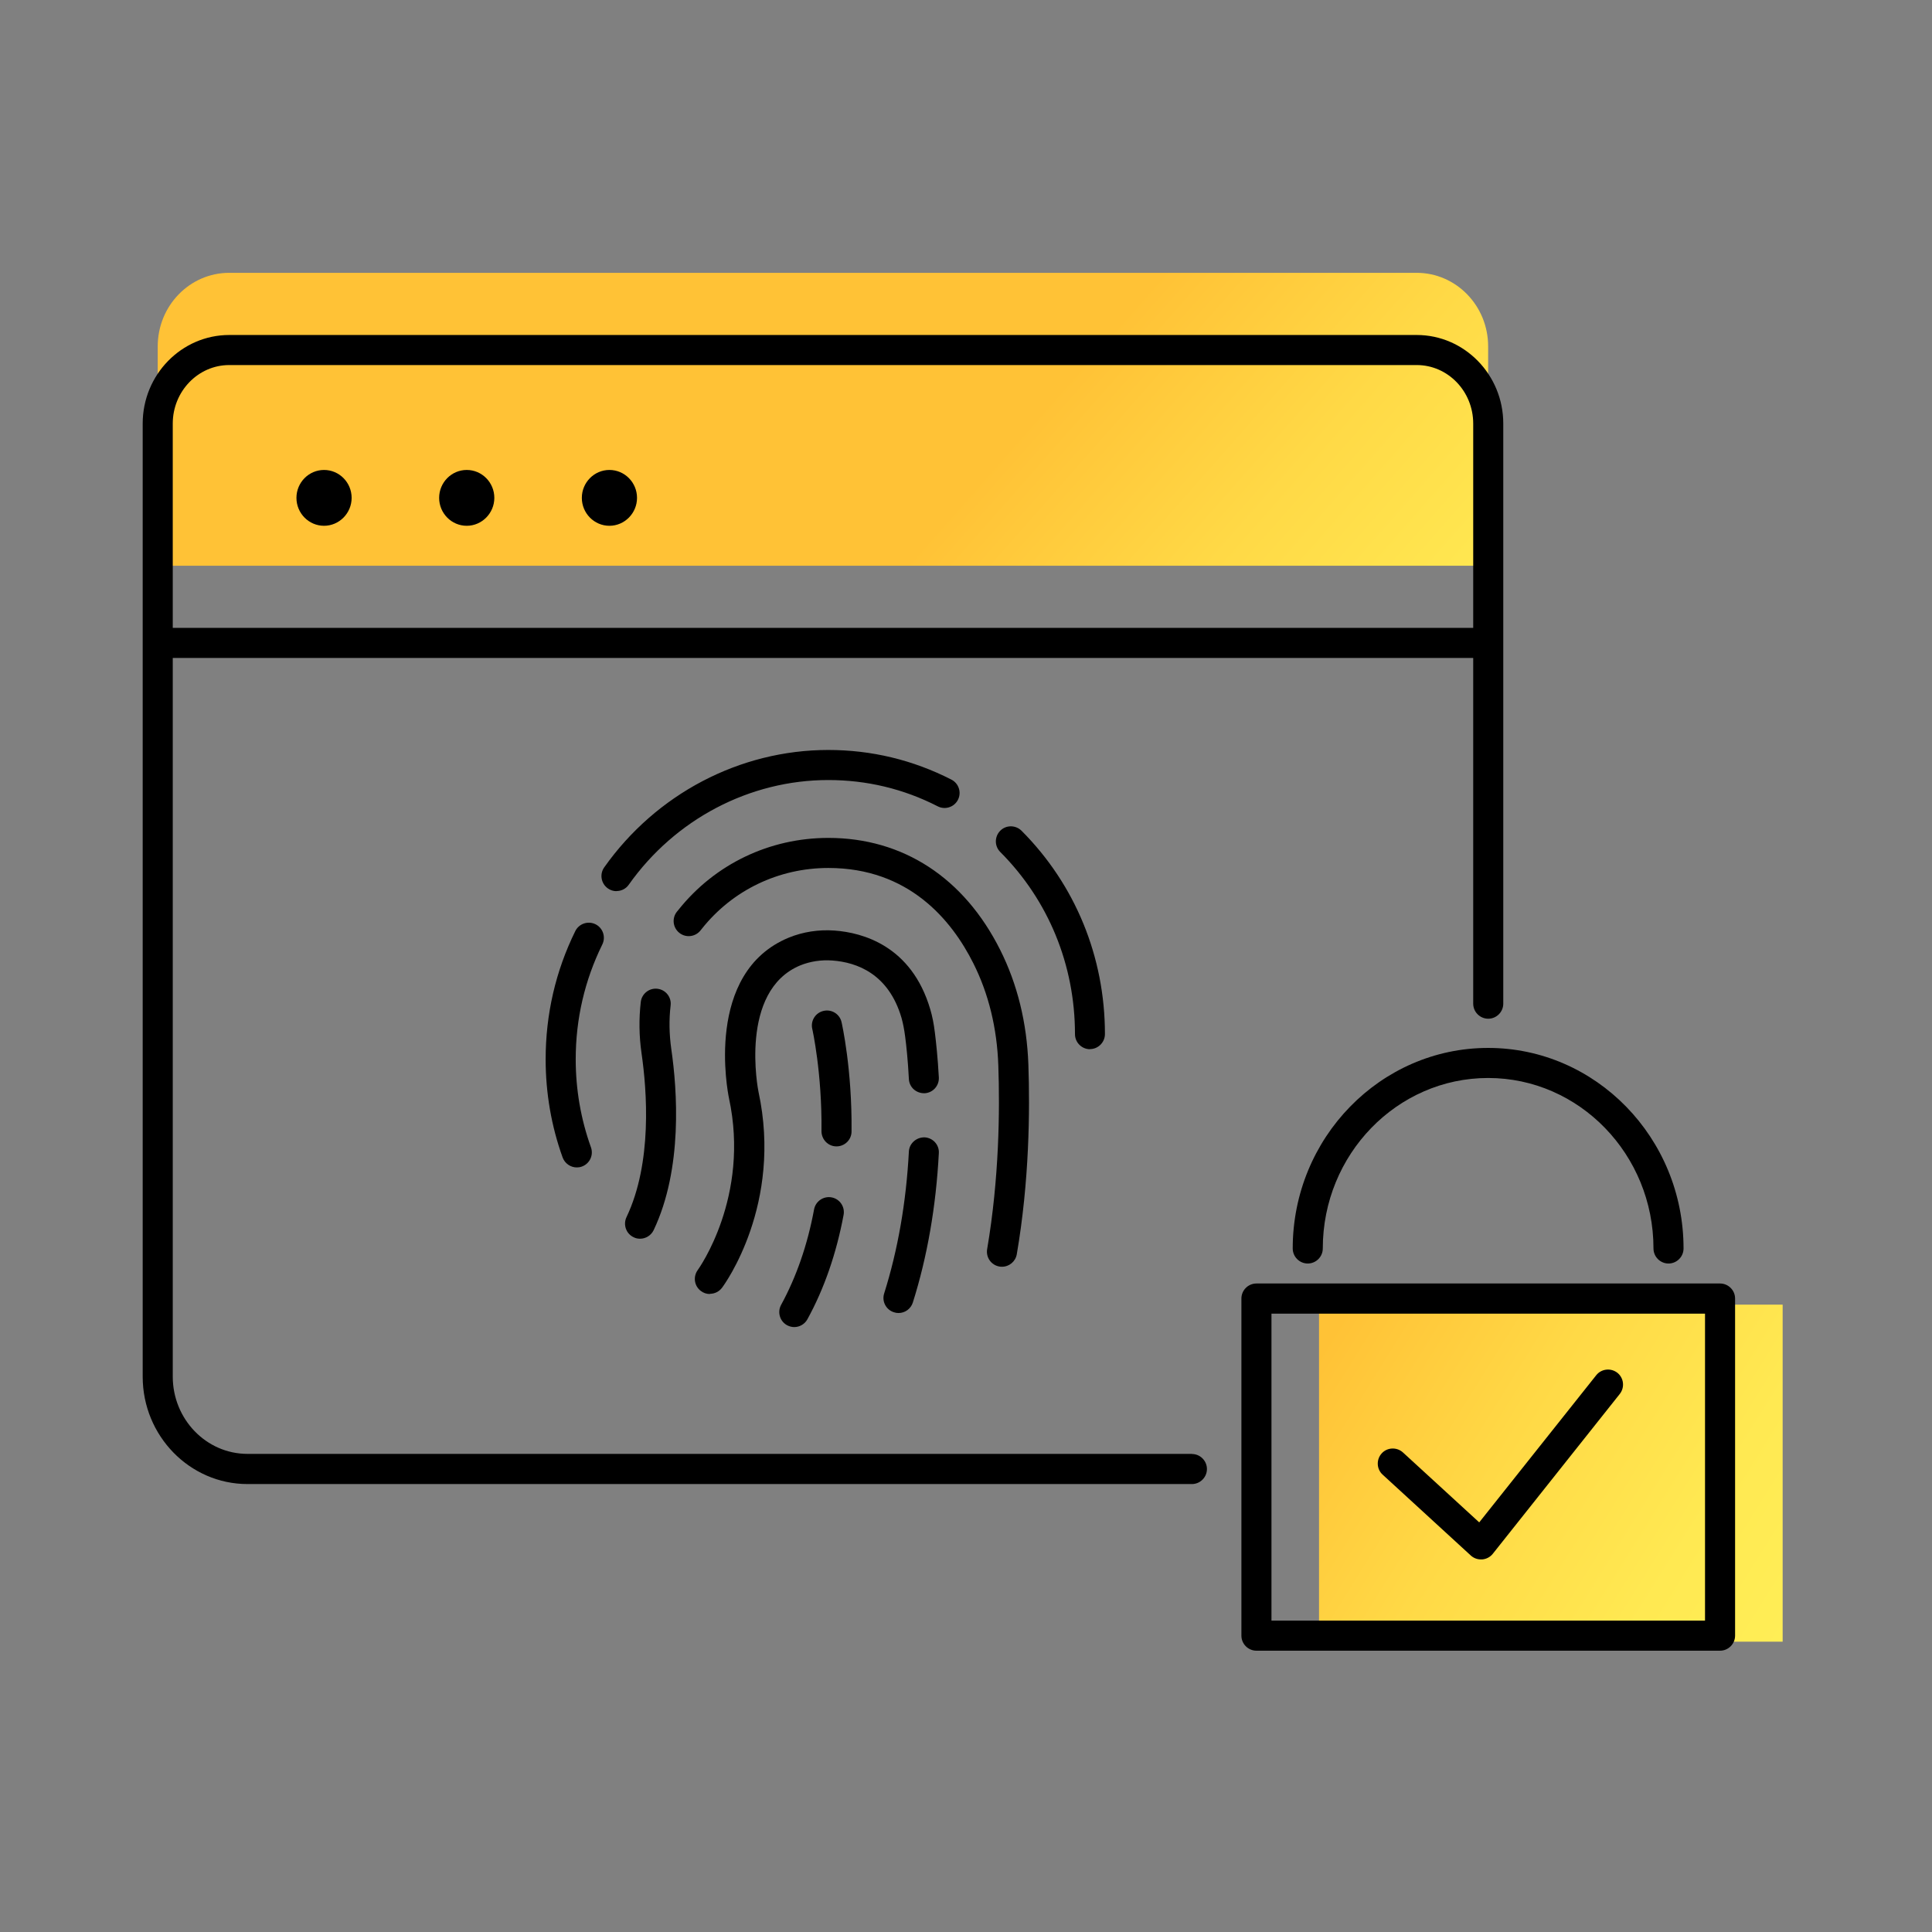 <?xml version="1.0" encoding="UTF-8"?>
<svg id="shape" xmlns="http://www.w3.org/2000/svg" xmlns:xlink="http://www.w3.org/1999/xlink" viewBox="0 0 179.94 179.94">
  <rect x="0" y="0" width="179.94" height="179.94" fill="#808080" stroke="none"/>
  <defs>
    <style>
      .cls-1 {
        fill: url(#linear-gradient);
      }

      .cls-1, .cls-2, .cls-3 {
        stroke-width: 0px;
      }

      .cls-2 {
        fill: #000;
      }

      .cls-3 {
        fill: url(#linear-gradient-2);
      }
    </style>
    <linearGradient id="linear-gradient" x1="131.04" y1="88.89" x2="86.24" y2="49.36" gradientUnits="userSpaceOnUse">
      <stop offset="0" stop-color="#ffef57"/>
      <stop offset=".28" stop-color="#ffe952"/>
      <stop offset=".63" stop-color="#ffd946"/>
      <stop offset=".99" stop-color="#ffc236"/>
    </linearGradient>
    <linearGradient id="linear-gradient-2" x1="169.38" y1="152.75" x2="123.45" y2="124.14" xlink:href="#linear-gradient"/>
  </defs>
  <g id="Layer_34" data-name="Layer 34">
    <g>
      <path class="cls-1" d="M14.69,52.69v-20.43c0-3.78,2.98-6.85,6.66-6.85h110.59c3.68,0,6.66,3.07,6.66,6.85v20.43"/>
      <rect class="cls-3" x="122.85" y="121.51" width="43.18" height="31.39"/>
      <g>
        <path class="cls-2" d="M101.52,97.72c-.77,0-1.4-.63-1.4-1.4,0-6.45-2.47-12.47-6.96-16.97-.55-.55-.54-1.43,0-1.98.55-.55,1.43-.54,1.98,0,5.01,5.02,7.77,11.75,7.77,18.94,0,.77-.63,1.4-1.4,1.4Z"/>
        <path class="cls-2" d="M57.42,83c-.28,0-.56-.08-.81-.26-.63-.45-.78-1.32-.34-1.95,4.84-6.85,12.64-10.94,20.87-10.94,4.03,0,7.89.93,11.47,2.76.69.35.96,1.2.61,1.88-.35.69-1.2.96-1.88.61-3.18-1.63-6.61-2.45-10.2-2.45-7.32,0-14.27,3.65-18.58,9.75-.27.39-.71.59-1.14.59Z"/>
        <path class="cls-2" d="M53.72,108.73c-.57,0-1.11-.36-1.32-.93-1.05-2.92-1.58-6-1.58-9.14,0-4.2.93-8.22,2.76-11.94.34-.69,1.18-.98,1.88-.64.69.34.98,1.18.64,1.88-1.64,3.33-2.48,6.93-2.48,10.7,0,2.82.48,5.58,1.42,8.2.26.73-.12,1.53-.85,1.79-.16.06-.32.08-.47.08Z"/>
        <path class="cls-2" d="M93.32,117.98c-.08,0-.16,0-.24-.02-.76-.13-1.27-.85-1.14-1.62,1.12-6.57,1.19-12.93,1.04-17.11-.12-3.47-.9-6.67-2.32-9.5-2.03-4.06-6.03-8.89-13.51-8.89-4.62,0-8.92,2.06-11.78,5.66l-.12.15c-.48.61-1.36.72-1.97.24-.61-.48-.72-1.36-.24-1.97l.14-.17c3.4-4.27,8.49-6.71,13.97-6.71,6.95,0,12.64,3.71,16.01,10.44,1.6,3.19,2.48,6.78,2.62,10.66.15,4.31.09,10.87-1.08,17.68-.12.68-.71,1.16-1.38,1.16Z"/>
        <path class="cls-2" d="M59.61,115.37c-.2,0-.41-.04-.6-.14-.7-.33-.99-1.17-.66-1.87,2.41-5.06,1.91-11.74,1.4-15.27-.23-1.59-.25-3.2-.07-4.77.09-.77.79-1.32,1.55-1.23.77.09,1.32.78,1.23,1.55-.16,1.34-.13,2.7.06,4.05.56,3.85,1.08,11.15-1.64,16.88-.24.5-.74.8-1.27.8Z"/>
        <path class="cls-2" d="M83.68,122.29c-.14,0-.28-.02-.42-.07-.74-.23-1.15-1.02-.91-1.76,1.27-4.03,2.05-8.47,2.3-13.21.04-.77.71-1.34,1.47-1.32.77.04,1.37.7,1.32,1.47-.26,4.98-1.08,9.66-2.42,13.91-.19.6-.74.98-1.33.98Z"/>
        <path class="cls-2" d="M66.11,120.52c-.29,0-.58-.09-.83-.28-.62-.46-.75-1.33-.29-1.96h0c.05-.07,4.9-6.8,2.9-16.02-.1-.49-2.33-11.67,5.57-14.93,1.32-.54,2.79-.77,4.28-.66,2.58.19,7.16,1.41,8.9,7.33.19.64.33,1.33.43,2.16.11.88.27,2.33.37,4.19.04.77-.55,1.43-1.32,1.47-.79.02-1.43-.55-1.47-1.32-.09-1.77-.24-3.14-.35-3.98-.09-.68-.2-1.23-.34-1.73-1.2-4.09-4.15-5.16-6.42-5.33-1.05-.08-2.09.08-3,.45-5.76,2.38-3.92,11.67-3.9,11.76,2.27,10.48-3.15,17.95-3.39,18.26-.27.37-.7.57-1.12.57Z"/>
        <path class="cls-2" d="M73.98,123.6c-.23,0-.46-.06-.67-.17-.68-.37-.93-1.22-.56-1.9,1.42-2.6,2.46-5.59,3.07-8.89.14-.76.88-1.26,1.63-1.12.76.14,1.26.87,1.12,1.63-.67,3.59-1.8,6.86-3.37,9.72-.25.46-.73.73-1.23.73Z"/>
        <path class="cls-2" d="M77.92,106.77h-.02c-.77,0-1.39-.64-1.39-1.42.06-5.43-.85-9.49-.86-9.53-.17-.75.3-1.5,1.06-1.67.76-.17,1.5.3,1.67,1.05.04.18.99,4.4.93,10.18,0,.77-.63,1.39-1.4,1.39Z"/>
      </g>
      <g>
        <path class="cls-2" d="M136.98,144.87c.26.24.6.37.95.37.04,0,.07,0,.11,0,.39-.03.75-.22.99-.52l11.83-14.89c.48-.61.38-1.49-.22-1.97-.61-.48-1.49-.38-1.97.22l-10.9,13.71-7.1-6.51c-.57-.52-1.46-.49-1.98.08-.52.57-.49,1.46.08,1.98l8.21,7.53Z"/>
        <path class="cls-2" d="M160.2,119.54h-43.18c-.77,0-1.4.63-1.4,1.4v31.4c0,.77.63,1.4,1.4,1.4h43.18c.77,0,1.4-.63,1.4-1.4v-31.4c0-.77-.63-1.4-1.4-1.4ZM158.8,150.94h-40.38v-28.59h40.38v28.59Z"/>
        <path class="cls-2" d="M120.4,116.28c0,.77.63,1.4,1.4,1.4s1.4-.63,1.4-1.4c0-8.76,6.91-15.88,15.4-15.88s15.4,7.12,15.4,15.88c0,.77.63,1.4,1.4,1.4s1.4-.63,1.4-1.4c0-10.3-8.17-18.68-18.2-18.68s-18.2,8.38-18.2,18.68Z"/>
        <path class="cls-2" d="M111,135.41H23.05c-3.84,0-6.96-3.23-6.96-7.2V61.28h121.12v32.2c0,.77.63,1.4,1.4,1.4s1.4-.63,1.4-1.4v-54.03c0-4.55-3.62-8.25-8.06-8.25H21.35c-4.44,0-8.06,3.7-8.06,8.25v88.77c0,5.51,4.38,10,9.76,10h87.96c.77,0,1.4-.63,1.4-1.4s-.63-1.4-1.4-1.4ZM21.35,34h110.6c2.9,0,5.26,2.44,5.26,5.45v19.03H16.09v-19.03c0-3,2.36-5.45,5.26-5.45Z"/>
        <path class="cls-2" d="M30.18,48.97c1.41,0,2.57-1.17,2.57-2.6s-1.15-2.6-2.57-2.6-2.57,1.17-2.57,2.6,1.15,2.6,2.57,2.6Z"/>
        <path class="cls-2" d="M43.47,48.97c1.41,0,2.57-1.17,2.57-2.6s-1.15-2.6-2.57-2.6-2.57,1.17-2.57,2.6,1.15,2.6,2.57,2.6Z"/>
        <path class="cls-2" d="M56.76,48.97c1.41,0,2.57-1.17,2.57-2.6s-1.15-2.6-2.57-2.6-2.57,1.17-2.57,2.6,1.15,2.6,2.57,2.6Z"/>
      </g>
    </g>
  </g>
</svg>
